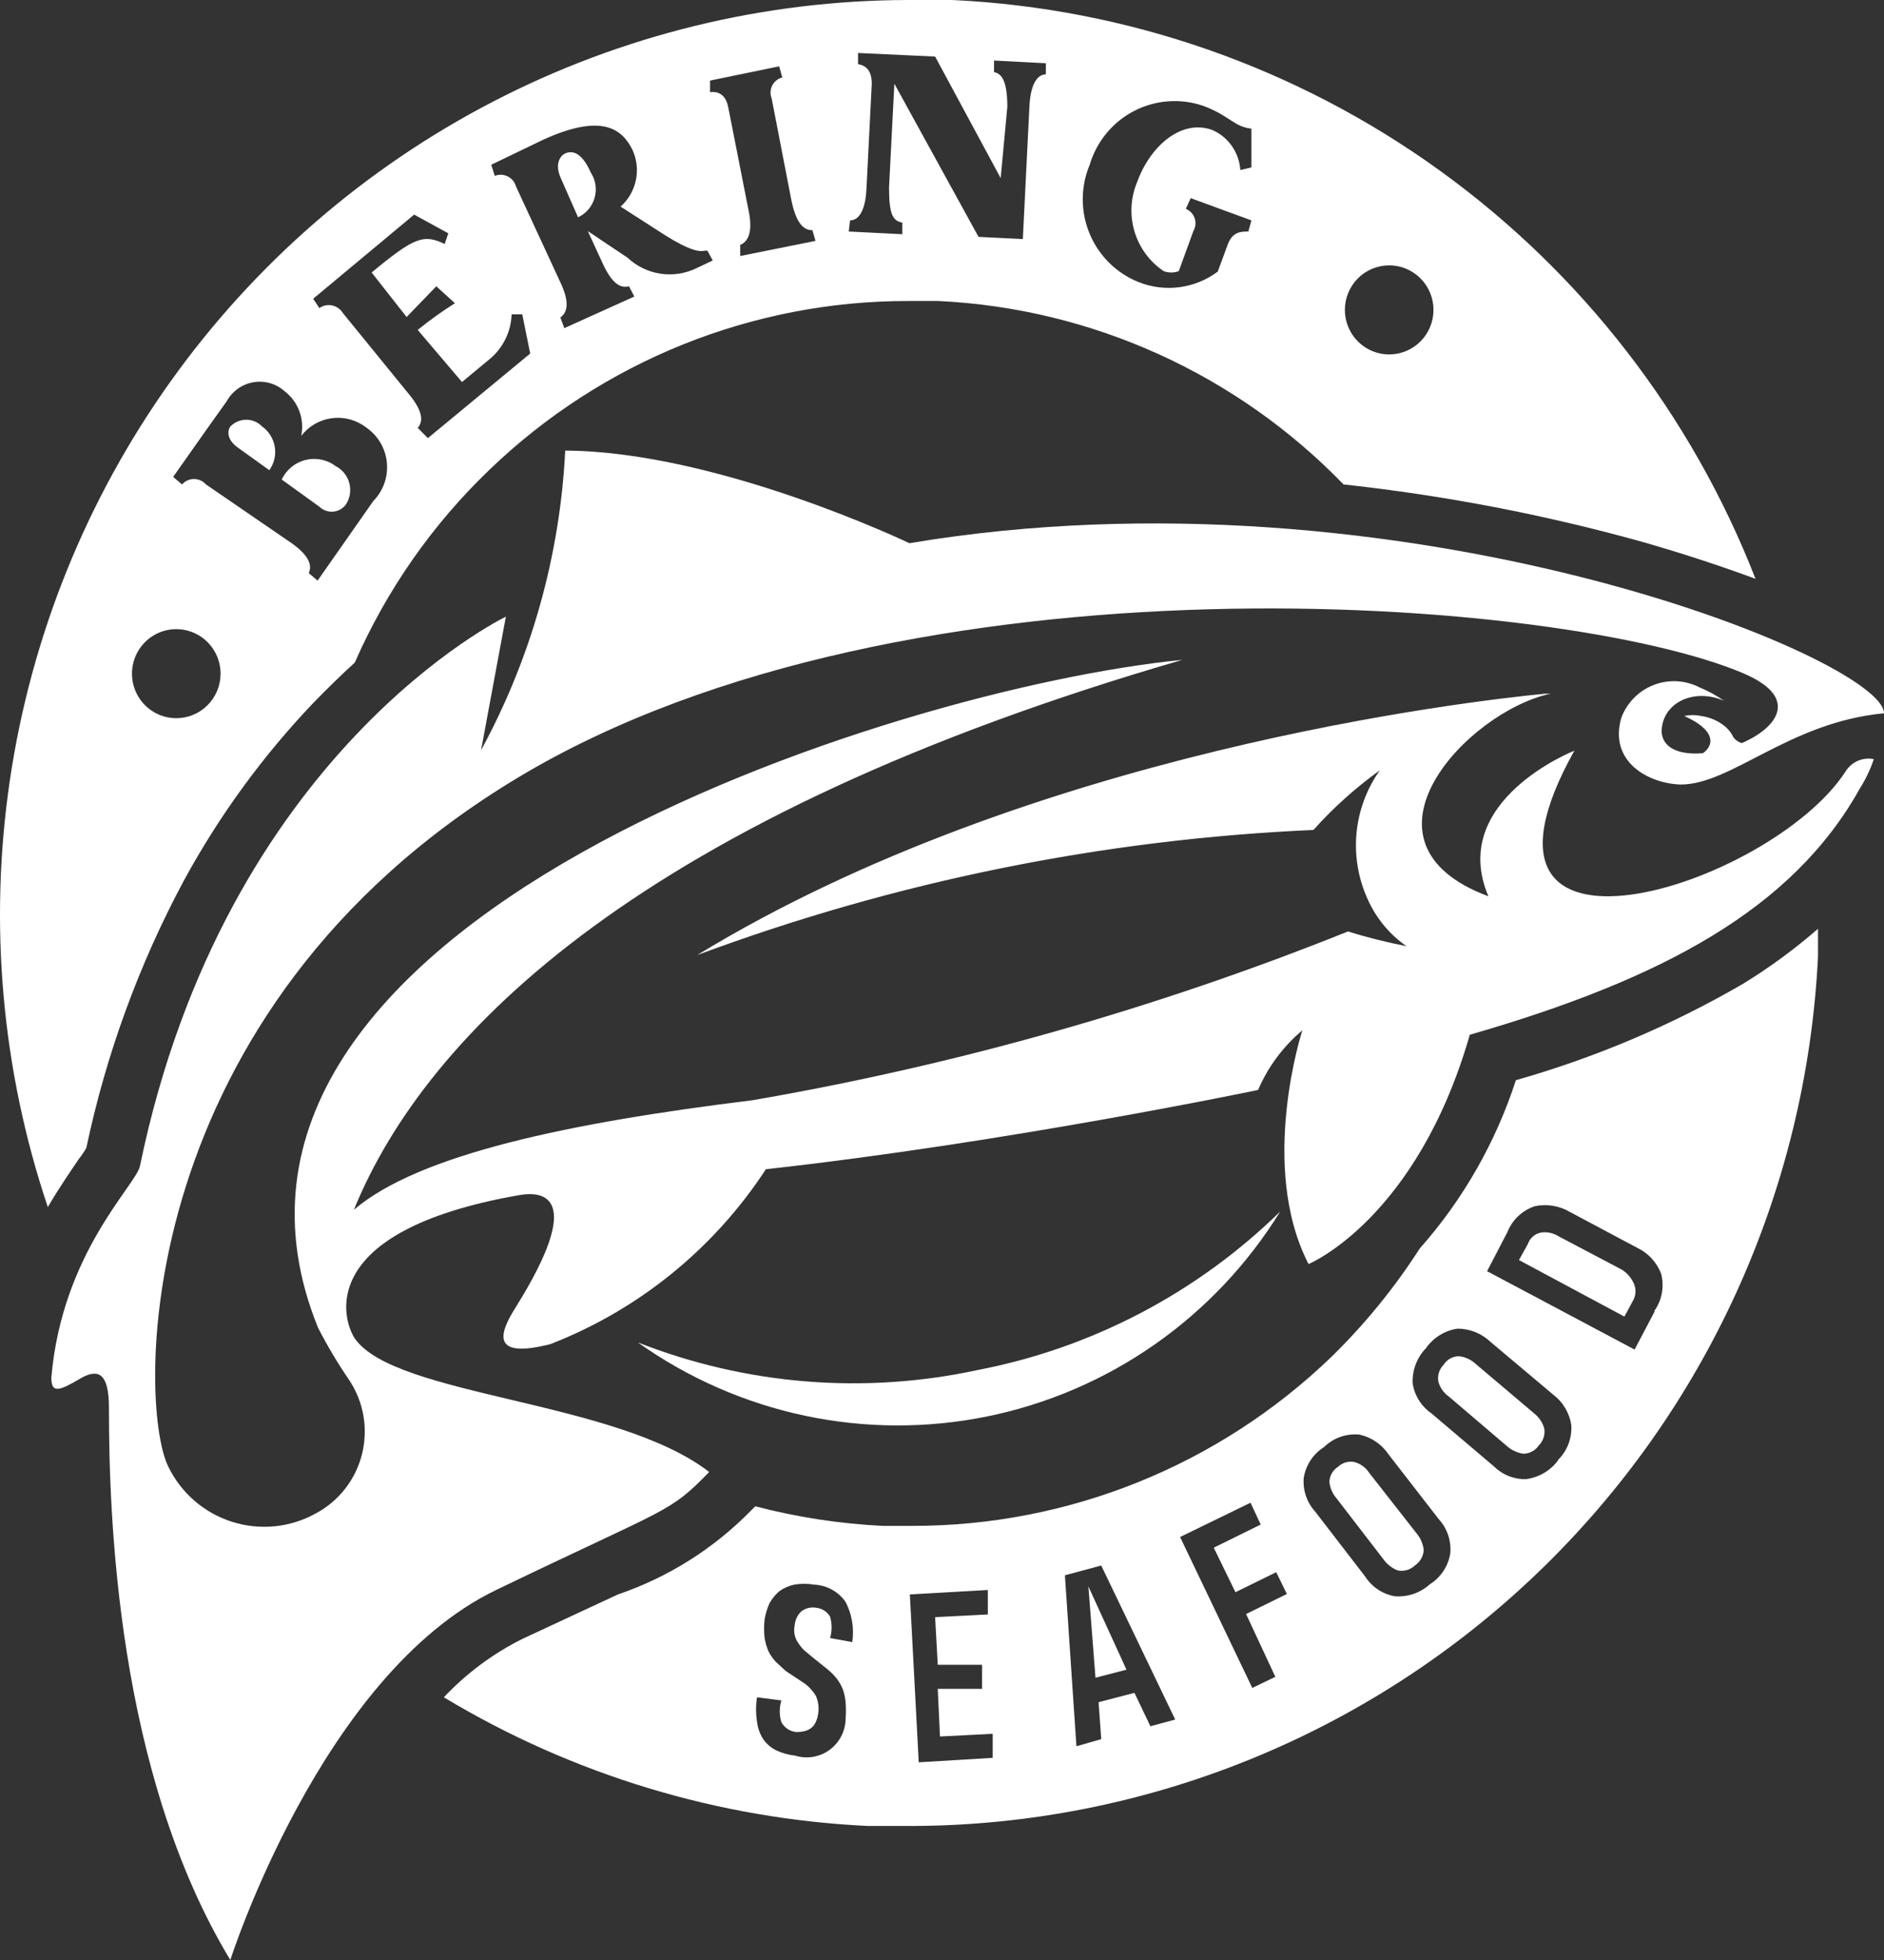 <?xml version="1.0" encoding="UTF-8"?> <svg xmlns="http://www.w3.org/2000/svg" width="125" height="130" viewBox="0 0 125 130" fill="none"><rect x="0" y="0" width="125" height="130" fill="#333333" stroke="none"/> <path d="M90.847 97.692C90.625 97.353 90.293 97.102 89.906 96.983C89.71 96.934 89.506 96.936 89.311 96.988C89.115 97.039 88.936 97.139 88.79 97.278C88.617 97.385 88.474 97.532 88.371 97.707C88.269 97.882 88.21 98.08 88.202 98.283C88.243 98.687 88.407 99.068 88.672 99.375L91.787 103.421C92.024 103.753 92.35 104.009 92.728 104.159C92.931 104.202 93.141 104.194 93.341 104.138C93.54 104.081 93.723 103.977 93.874 103.835C94.046 103.72 94.188 103.567 94.29 103.388C94.392 103.208 94.451 103.007 94.462 102.801C94.415 102.398 94.252 102.018 93.992 101.708L90.847 97.692Z" fill="white"></path> <path d="M17.397 28.292C17.26 28.149 17.096 28.035 16.914 27.957C16.732 27.88 16.537 27.84 16.339 27.84C16.142 27.84 15.946 27.88 15.764 27.957C15.582 28.035 15.418 28.149 15.281 28.292C15.075 28.587 15.046 29.178 15.81 29.709L17.867 31.186C18.027 30.965 18.141 30.715 18.203 30.45C18.266 30.184 18.275 29.909 18.232 29.64C18.188 29.372 18.092 29.114 17.948 28.882C17.805 28.651 17.618 28.45 17.397 28.292Z" fill="white"></path> <path d="M22.276 30.92C21.994 30.706 21.668 30.558 21.321 30.486C20.975 30.415 20.617 30.422 20.274 30.507C19.93 30.591 19.61 30.752 19.336 30.977C19.062 31.202 18.842 31.485 18.691 31.806L21.189 33.608C21.309 33.724 21.453 33.814 21.611 33.871C21.769 33.928 21.937 33.95 22.104 33.936C22.271 33.922 22.433 33.872 22.579 33.79C22.726 33.708 22.853 33.595 22.952 33.46C23.086 33.252 23.175 33.018 23.214 32.773C23.252 32.529 23.239 32.278 23.175 32.039C23.112 31.8 22.999 31.576 22.844 31.384C22.689 31.191 22.496 31.033 22.276 30.92Z" fill="white"></path> <path d="M72.683 111.277L74.74 110.745L72.213 105.223L72.683 111.277Z" fill="white"></path> <path d="M38.353 14.412C38.617 14.289 38.851 14.111 39.04 13.89C39.229 13.669 39.368 13.41 39.449 13.13C39.53 12.85 39.55 12.556 39.508 12.268C39.466 11.979 39.363 11.703 39.206 11.458C38.794 10.543 38.236 9.834 37.472 10.188C37.148 10.366 36.796 10.897 37.207 11.813L38.353 14.412Z" fill="white"></path> <path d="M107.63 84.225L103.427 82.01C103.087 81.79 102.682 81.696 102.28 81.745C102.073 81.777 101.879 81.865 101.718 82.001C101.557 82.136 101.437 82.313 101.369 82.513L100.781 83.576L107.777 87.326L108.364 86.234C108.462 86.052 108.513 85.849 108.513 85.643C108.513 85.437 108.462 85.234 108.364 85.052C108.198 84.715 107.944 84.43 107.63 84.225Z" fill="white"></path> <path d="M32.475 31.156C39.958 23.959 49.921 19.948 60.28 19.964H62.249C72.424 20.447 82.037 24.796 89.142 32.131C95.878 32.862 102.543 34.146 109.07 35.97C111.744 36.738 114.243 37.565 116.476 38.392C112.229 27.508 104.938 18.092 95.482 11.28C86.027 4.467 74.811 0.55 63.189 0C62.219 0 61.249 0 60.25 0C50.675 0.019 41.242 2.327 32.729 6.732C24.216 11.137 16.869 17.513 11.293 25.334C5.717 33.156 2.072 42.197 0.66 51.713C-0.752 61.229 0.109 70.946 3.172 80.061C3.936 78.762 4.671 77.699 5.229 76.872C5.416 76.64 5.583 76.393 5.729 76.134C7.034 69.948 9.211 63.981 12.195 58.414C14.535 54.113 17.431 50.141 20.807 46.602C21.747 45.637 22.658 44.751 23.54 43.944C25.652 39.132 28.688 34.786 32.475 31.156ZM92.169 17.601C92.751 17.601 93.319 17.774 93.802 18.099C94.286 18.423 94.662 18.884 94.885 19.424C95.107 19.964 95.166 20.558 95.052 21.13C94.939 21.703 94.659 22.23 94.248 22.642C93.837 23.055 93.313 23.337 92.743 23.451C92.173 23.565 91.582 23.506 91.045 23.283C90.508 23.059 90.049 22.681 89.726 22.195C89.403 21.709 89.23 21.138 89.23 20.554C89.23 19.771 89.54 19.02 90.091 18.466C90.642 17.912 91.39 17.601 92.169 17.601ZM72.301 10.927C72.527 10.163 72.905 9.453 73.412 8.839C73.918 8.226 74.543 7.722 75.249 7.357C75.955 6.993 76.727 6.776 77.518 6.72C78.31 6.663 79.105 6.768 79.855 7.029C81.647 7.708 81.824 8.387 83.029 8.535V11.104L82.294 11.281C82.256 10.71 82.064 10.161 81.738 9.692C81.411 9.224 80.963 8.854 80.442 8.623C78.326 7.856 76.269 9.775 75.446 12.079C75.011 13.116 74.949 14.272 75.271 15.35C75.593 16.428 76.278 17.36 77.209 17.985C77.532 18.105 77.886 18.105 78.209 17.985L79.178 15.327C79.252 15.199 79.298 15.057 79.313 14.91C79.328 14.763 79.311 14.614 79.263 14.475C79.216 14.335 79.139 14.206 79.038 14.099C78.938 13.991 78.815 13.906 78.679 13.851L79.002 13.142L83.029 14.618L82.823 15.357C82.353 15.357 81.794 15.357 81.471 16.184L80.795 18.015C80.046 18.575 79.165 18.932 78.238 19.051C77.312 19.17 76.37 19.047 75.504 18.694C74.783 18.399 74.127 17.964 73.575 17.413C73.023 16.862 72.585 16.206 72.287 15.483C71.989 14.761 71.837 13.986 71.839 13.204C71.841 12.421 71.998 11.648 72.301 10.927ZM56.4 14.618C56.87 14.618 57.399 14.175 57.487 12.551L57.84 5.552C57.84 4.607 57.399 4.341 56.929 4.253V3.514L62.043 3.751L66.393 11.813L66.834 7.088C66.834 5.286 66.422 4.873 65.952 4.784V4.016L69.391 4.194V4.932C68.921 4.932 68.392 5.404 68.303 6.999L67.863 15.859L64.924 15.711L59.339 5.552L58.986 12.433C58.986 14.264 59.251 14.648 59.868 14.766V15.534L56.312 15.357L56.4 14.618ZM51.697 4.4L51.903 5.139C51.76 5.174 51.627 5.24 51.512 5.332C51.397 5.424 51.303 5.54 51.236 5.671C51.169 5.803 51.131 5.947 51.125 6.095C51.118 6.242 51.143 6.39 51.198 6.527L52.491 13.201C52.843 15.002 53.431 15.268 53.902 15.268L54.107 15.977L49.111 16.981V16.243C49.552 16.065 49.993 15.534 49.669 13.969L48.317 7.117C48.141 6.202 47.582 6.054 47.112 6.113V5.345L51.697 4.4ZM36.09 9.244C39.882 7.531 41.263 8.505 41.969 9.952C42.254 10.58 42.331 11.284 42.188 11.959C42.045 12.635 41.69 13.246 41.175 13.703L44.114 15.593C45.76 16.627 46.407 16.715 46.76 16.627H46.936L47.288 17.276L46.23 17.778C45.488 18.145 44.651 18.276 43.833 18.155C43.014 18.034 42.251 17.666 41.645 17.099L39 15.327L39.911 17.306C40.646 18.989 41.263 19.107 41.733 18.989L42.086 19.668L37.442 21.765L37.178 21.056C37.56 20.791 37.883 20.2 37.178 18.723L34.239 12.374C34.2 12.23 34.13 12.095 34.036 11.979C33.942 11.864 33.824 11.77 33.691 11.703C33.558 11.636 33.412 11.598 33.263 11.591C33.115 11.585 32.966 11.61 32.828 11.665L32.593 10.927L36.09 9.244ZM11.695 47.635C11.114 47.635 10.546 47.462 10.062 47.138C9.579 46.813 9.202 46.352 8.98 45.812C8.757 45.273 8.699 44.679 8.813 44.106C8.926 43.533 9.206 43.007 9.617 42.594C10.028 42.181 10.552 41.9 11.122 41.785C11.692 41.672 12.283 41.73 12.82 41.954C13.357 42.177 13.816 42.556 14.139 43.041C14.462 43.527 14.634 44.098 14.634 44.682C14.634 45.465 14.325 46.216 13.774 46.77C13.222 47.324 12.475 47.635 11.695 47.635ZM24.774 33.224L21.071 38.51L20.483 38.008C20.689 37.594 20.63 36.915 19.308 35.999L13.665 32.131C13.565 32.018 13.443 31.927 13.306 31.865C13.169 31.803 13.021 31.771 12.871 31.771C12.721 31.771 12.572 31.803 12.436 31.865C12.299 31.927 12.177 32.018 12.077 32.131L11.489 31.629L13.782 28.38L15.046 26.608C15.228 26.279 15.482 25.995 15.788 25.778C16.095 25.561 16.446 25.415 16.816 25.353C17.185 25.29 17.564 25.312 17.925 25.417C18.285 25.522 18.617 25.707 18.896 25.959C19.336 26.298 19.672 26.755 19.864 27.277C20.057 27.8 20.098 28.367 19.984 28.912C20.234 28.589 20.545 28.318 20.899 28.116C21.253 27.915 21.644 27.785 22.049 27.736C22.453 27.686 22.863 27.718 23.255 27.828C23.647 27.939 24.014 28.127 24.334 28.38C24.71 28.646 25.025 28.991 25.256 29.392C25.487 29.793 25.628 30.239 25.67 30.699C25.712 31.16 25.653 31.625 25.499 32.06C25.344 32.496 25.097 32.893 24.774 33.224ZM27.714 28.38C28.037 28.026 28.155 27.376 27.126 26.136L22.747 20.761C22.669 20.633 22.566 20.522 22.444 20.436C22.322 20.349 22.184 20.289 22.038 20.258C21.892 20.228 21.741 20.228 21.595 20.258C21.449 20.289 21.311 20.349 21.189 20.436L20.777 19.816L27.479 14.234L29.742 15.475L29.507 16.184C28.096 15.504 27.479 15.741 24.657 18.074L26.979 21.027L28.948 18.989L30.183 20.111C29.326 20.652 28.501 21.244 27.714 21.883L30.653 25.338L32.505 23.803C32.938 23.441 33.291 22.99 33.539 22.481C33.788 21.972 33.926 21.416 33.945 20.85H34.65L35.179 23.448L28.39 29.059L27.714 28.38Z" fill="white"></path> <path d="M115.624 65.266C110.89 68.009 105.835 70.152 100.576 71.645C99.24 75.768 97.068 79.569 94.198 82.808C92.516 85.426 90.544 87.843 88.319 90.014C80.837 97.211 70.874 101.222 60.515 101.206H58.545C55.697 101.064 52.87 100.628 50.11 99.907L49.816 100.202C47.349 102.719 44.329 104.621 40.999 105.754L34.65 108.707C32.703 109.68 30.942 110.99 29.448 112.576C37.988 117.713 47.662 120.645 57.605 121.111C58.604 121.111 59.574 121.111 60.544 121.111C75.998 121.054 90.843 115.045 102.019 104.321C113.196 93.596 119.853 78.973 120.621 63.464C120.621 62.844 120.621 62.224 120.621 61.604C119.059 62.962 117.388 64.187 115.624 65.266ZM56.547 108.914L55.077 108.648C55.206 108.185 55.206 107.694 55.077 107.231C54.982 107.068 54.85 106.929 54.692 106.827C54.533 106.724 54.353 106.66 54.166 106.64C53.992 106.607 53.814 106.611 53.642 106.652C53.469 106.692 53.308 106.769 53.167 106.876C52.912 107.116 52.755 107.442 52.726 107.792C52.681 108.006 52.681 108.227 52.726 108.442C52.768 108.633 52.848 108.814 52.961 108.973C53.072 109.143 53.2 109.302 53.343 109.446L53.872 109.889L54.901 110.716C55.128 110.9 55.335 111.107 55.518 111.336C55.69 111.561 55.828 111.809 55.93 112.074C56.025 112.351 56.084 112.639 56.106 112.93C56.132 113.284 56.132 113.64 56.106 113.994C56.101 114.398 56.002 114.796 55.818 115.155C55.633 115.514 55.367 115.825 55.042 116.063C54.717 116.301 54.341 116.459 53.944 116.526C53.547 116.592 53.14 116.564 52.755 116.445C52.317 116.398 51.89 116.278 51.492 116.09C51.151 115.919 50.858 115.666 50.639 115.352C50.415 115.006 50.274 114.611 50.228 114.2C50.141 113.662 50.141 113.114 50.228 112.576L51.844 112.783C51.699 113.254 51.699 113.759 51.844 114.23C51.942 114.408 52.081 114.561 52.25 114.674C52.419 114.787 52.612 114.857 52.814 114.88C53.666 114.88 54.137 114.584 54.284 113.669C54.349 113.269 54.298 112.859 54.137 112.487C53.952 112.181 53.713 111.911 53.431 111.69L52.138 110.834L51.492 110.243C51.291 110.033 51.123 109.794 50.992 109.534C50.865 109.242 50.776 108.934 50.727 108.619C50.685 108.226 50.685 107.83 50.727 107.438C50.786 107.06 50.895 106.693 51.051 106.345C51.218 106.043 51.437 105.773 51.697 105.547C51.995 105.33 52.336 105.179 52.697 105.104C53.134 105.029 53.581 105.029 54.019 105.104C54.432 105.122 54.835 105.234 55.197 105.434C55.559 105.634 55.87 105.915 56.106 106.256C56.528 107.073 56.682 108.004 56.547 108.914ZM60.956 116.888L60.368 105.754L65.541 105.459V107.083L62.043 107.26L62.219 110.42H65.159V112.015H62.219L62.366 115.175L65.864 114.998V116.592L60.956 116.888ZM76.328 114.496L75.269 112.281L72.889 112.901L73.065 115.352L71.419 115.825L70.655 104.484L73.065 103.835L77.973 114.053L76.328 114.496ZM84.616 111.218L83.088 111.956L78.297 101.945L82.97 99.671L83.646 101.118L80.531 102.653L81.971 105.607L84.675 104.278L85.38 105.725L82.676 107.054L84.616 111.218ZM96.226 103.008C96.162 103.43 96.009 103.834 95.775 104.19C95.542 104.547 95.234 104.849 94.874 105.075C94.557 105.363 94.185 105.582 93.78 105.719C93.376 105.856 92.948 105.908 92.522 105.872C92.128 105.8 91.752 105.648 91.419 105.424C91.085 105.201 90.8 104.911 90.582 104.573L87.261 100.261C86.99 99.964 86.782 99.614 86.651 99.233C86.519 98.852 86.467 98.448 86.497 98.046C86.56 97.624 86.714 97.221 86.947 96.864C87.181 96.507 87.488 96.205 87.849 95.979C88.157 95.677 88.527 95.446 88.933 95.303C89.34 95.16 89.772 95.109 90.2 95.152C90.993 95.327 91.689 95.803 92.14 96.481L95.461 100.763C95.736 101.064 95.946 101.419 96.078 101.805C96.209 102.191 96.26 102.601 96.226 103.008ZM103.397 96.835C103.143 97.182 102.822 97.472 102.453 97.691C102.085 97.909 101.676 98.05 101.252 98.105C100.855 98.116 100.46 98.045 100.092 97.898C99.723 97.751 99.388 97.53 99.106 97.249L94.962 93.735C94.633 93.507 94.354 93.213 94.142 92.873C93.929 92.533 93.788 92.153 93.727 91.756C93.707 91.327 93.775 90.899 93.927 90.497C94.079 90.096 94.311 89.73 94.609 89.423C94.853 89.071 95.167 88.774 95.531 88.55C95.896 88.327 96.302 88.181 96.725 88.124C97.536 88.132 98.313 88.448 98.9 89.01L103.044 92.494C103.69 92.981 104.122 93.701 104.25 94.502C104.282 94.939 104.217 95.378 104.059 95.787C103.901 96.196 103.655 96.564 103.338 96.865L103.397 96.835ZM109.805 86.942L108.453 89.512L98.665 84.314L100.017 81.715C100.177 81.313 100.423 80.951 100.738 80.655C101.053 80.359 101.429 80.136 101.839 80.002C102.634 79.836 103.462 79.972 104.161 80.386L108.599 82.749C109.344 83.095 109.924 83.721 110.216 84.491C110.325 84.914 110.339 85.356 110.258 85.784C110.177 86.213 110.002 86.619 109.746 86.972L109.805 86.942Z" fill="white"></path> <path d="M101.81 93.764L97.901 90.457C97.6 90.178 97.219 90.003 96.813 89.955C96.609 89.953 96.407 90.003 96.227 90.101C96.047 90.199 95.895 90.342 95.785 90.516C95.64 90.66 95.533 90.838 95.471 91.033C95.41 91.229 95.396 91.436 95.432 91.638C95.537 92.032 95.776 92.377 96.108 92.612L99.988 95.92C100.295 96.189 100.672 96.363 101.075 96.422C101.279 96.419 101.479 96.366 101.658 96.268C101.837 96.171 101.99 96.031 102.104 95.861C102.248 95.716 102.356 95.539 102.417 95.343C102.479 95.148 102.492 94.941 102.457 94.739C102.347 94.354 102.121 94.013 101.81 93.764Z" fill="white"></path> <path d="M122.443 51.179C117.446 58.857 95.579 65.709 104.455 49.791C104.455 49.791 96.049 53.099 98.753 59.448C89.172 55.875 97.372 47.192 102.868 46.011H103.338H102.515C97.343 46.513 68.392 49.85 46.26 63.346C59.377 58.465 73.17 55.666 87.144 55.048C88.466 53.572 89.945 52.245 91.552 51.09C90.662 52.342 90.124 53.812 89.995 55.345C89.866 56.878 90.15 58.418 90.817 59.802C91.378 60.99 92.24 62.008 93.316 62.756C92.006 62.502 90.711 62.176 89.436 61.781C76.695 66.89 63.455 70.641 49.934 72.974C37.678 74.48 27.773 76.577 23.481 80.239C28.302 68.426 42.703 54.132 78.444 43.767C59.457 45.627 10.226 61.249 21.101 88.064C21.714 89.258 22.401 90.412 23.158 91.52C23.637 92.234 23.961 93.041 24.11 93.889C24.258 94.737 24.227 95.607 24.02 96.443C23.812 97.278 23.431 98.06 22.903 98.739C22.375 99.417 21.711 99.976 20.954 100.379C20.114 100.846 19.188 101.136 18.233 101.232C17.278 101.327 16.314 101.227 15.398 100.937C14.483 100.647 13.636 100.174 12.908 99.545C12.181 98.916 11.588 98.145 11.166 97.278C9.109 93.115 8.609 67.038 34.386 51.563C60.162 36.088 103.75 39.602 115.653 44.652C122.972 47.753 110.539 52.331 110.245 48.551C110.245 46.631 112.362 45.597 114.39 46.483C113.886 46.128 113.343 45.831 112.773 45.597C112.305 45.355 111.792 45.215 111.266 45.186C110.741 45.157 110.215 45.24 109.724 45.43C109.233 45.62 108.787 45.911 108.416 46.286C108.045 46.661 107.757 47.111 107.571 47.606C106.718 50.559 109.422 51.976 111.509 52.035C114.889 52.035 118.71 47.901 125 47.31C125 43.707 92.904 30.566 60.338 36.029C60.338 36.029 47.641 29.945 37.501 29.886C37.154 36.85 35.245 43.644 31.917 49.761L33.563 40.902C33.563 40.902 14.958 49.85 9.285 77.344C9.021 78.614 4.112 83.103 3.407 91.372C3.407 92.465 3.936 92.258 5.435 91.372C6.581 90.752 7.228 91.165 7.228 93.38C7.228 100.438 7.727 117.508 15.281 130C15.281 130 21.336 111.04 32.916 105.459C44.496 99.877 44.349 100.409 47.053 97.633C40.881 92.849 26.215 92.642 23.54 88.773C22.776 87.651 20.748 81.656 34.474 79.264C36.002 78.998 38.883 79.264 34.18 86.765C33.004 88.626 32.74 90.102 36.502 89.157C42.362 86.886 47.368 82.827 50.816 77.551C66.834 75.779 83.47 72.294 83.47 72.294C84.129 70.763 85.135 69.408 86.409 68.337C86.409 68.337 83.47 77.344 86.82 83.841C86.82 83.841 93.992 80.888 97.519 68.632C110.304 64.941 118.945 60.304 123.413 52.272C123.792 51.671 124.098 51.026 124.324 50.352C123.964 50.28 123.59 50.32 123.254 50.468C122.918 50.616 122.634 50.864 122.443 51.179Z" fill="white"></path> <path d="M64.865 90.87C57.334 92.496 49.494 91.859 42.321 89.039C45.647 91.402 49.419 93.056 53.404 93.9C57.39 94.744 61.505 94.76 65.497 93.947C69.489 93.134 73.273 91.509 76.616 89.171C79.96 86.834 82.792 83.835 84.939 80.357C79.416 85.76 72.436 89.415 64.865 90.87Z" fill="white"></path> <path d="M111.715 50.323C112.058 50.52 112.439 50.64 112.832 50.677C114.066 50.854 115.066 50.293 115.095 49.407C115.124 48.521 114.096 47.665 112.861 47.487C112.493 47.411 112.113 47.411 111.744 47.487C115.007 48.964 112.891 50.441 111.715 50.323Z" fill="white"></path> <path d="M116.623 49.082C116.492 49.189 116.339 49.266 116.174 49.306C116.01 49.347 115.839 49.35 115.673 49.316C115.507 49.282 115.351 49.212 115.216 49.11C115.08 49.008 114.969 48.878 114.889 48.728C114.478 48.108 114.184 50.086 114.184 50.086L114.684 50.529L115.977 50.175L116.623 49.082Z" fill="white"></path> </svg> 